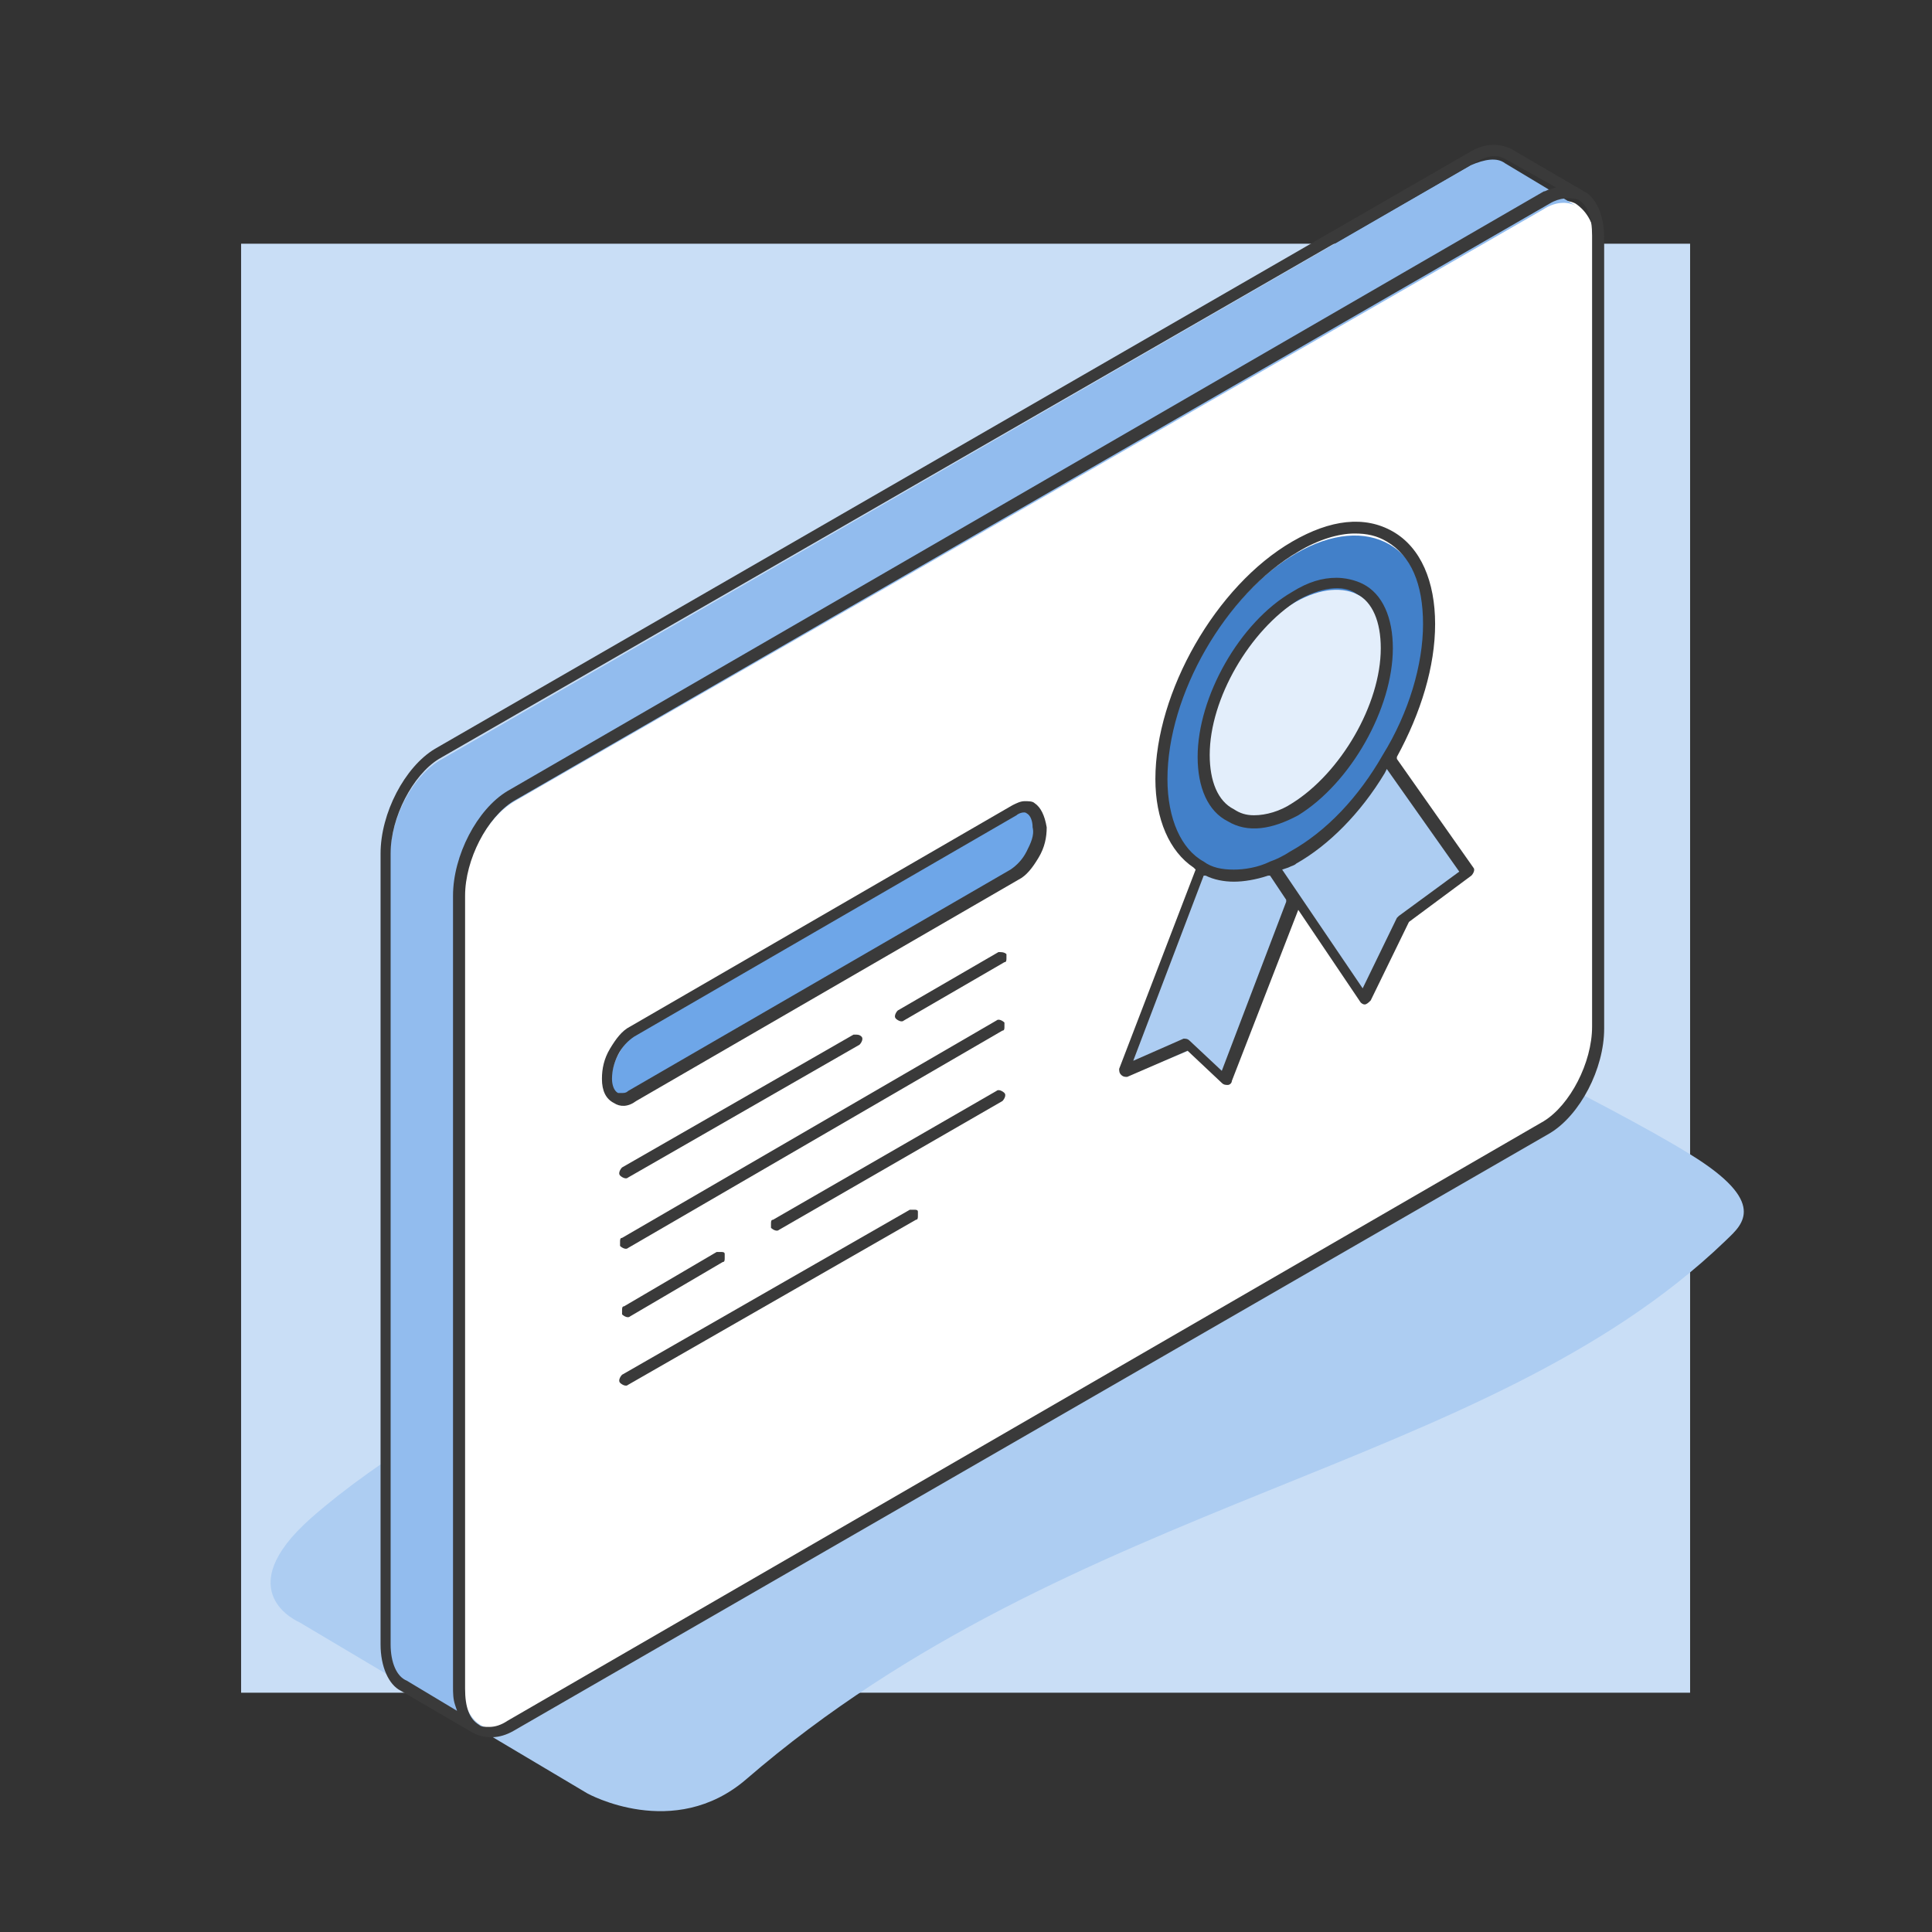 <?xml version="1.0" encoding="UTF-8"?><svg id="Ebene_1" xmlns="http://www.w3.org/2000/svg" viewBox="0 0 96 96"><rect x="0" y="0" width="96" height="96" fill="#333333" stroke="none"/><polygon id="Fill-1" points="11.98 84.11 83.98 84.11 83.98 12.11 11.98 12.11 11.98 84.11" style="fill:#c9def6; fill-rule:evenodd; stroke-width:0px;"/><g id="Group-4"><path id="Fill-2" d="m14.88,80.61l14.3,8.5s4.3,2.4,7.9-.7c16.2-14,36.7-15.3,48.6-26.7.7-.7,2.2-1.7-1-3.9s-14.4-7.6-14.4-7.6c0,0-41.6,13.6-54.8,25.2-4.2,3.7-.6,5.2-.6,5.2" style="fill:#adcdf2; fill-rule:evenodd; stroke-width:0px;"/></g><path id="Fill-5" d="m51.38,42.71c.2-.4.4-.9.4-1.4,0-.9-.5-1.3-1.2-.9l-19,10.9c-.3.2-.6.6-.9,1-.2.4-.4.9-.4,1.4,0,.9.5,1.3,1.2.9l18.9-10.9c.5-.2.8-.6,1-1h0Zm21.5.9l-3.9-5.6c1.2-2.1,2-4.5,2-6.6,0-4.2-3-5.9-6.6-3.8-3.7,2.1-6.6,7.2-6.6,11.5,0,2.1.8,3.6,2,4.3l-3.9,10.1,3.2-1.3,1.9,1.7,3.4-9,3.4,5,1.9-3.9,3.2-2.4Zm6.4-31.4v39c0,1.9-1.1,4.1-2.6,4.9l-51.1,29.5c-.6.4-1.2.4-1.7.1s-.9-1-.9-2.1v-39c0-1.9,1.1-4.1,2.6-4.9l51.1-29.4c.6-.4,1.2-.4,1.6-.2h0c.6.4,1,1.1,1,2.1h0Z" style="fill:#fff; fill-rule:evenodd; stroke-width:0px;"/><path id="Fill-7" d="m74.78,8.11l3.5,2.1c-.4-.2-1-.2-1.6.2l-51.1,29.4c-1.4.8-2.6,3-2.6,4.9v39c0,1,.3,1.8.9,2.1h0l-3.6-2.1c-.5-.3-.9-1-.9-2.1v-39c0-1.9,1.1-4.1,2.6-4.9l51.1-29.5c.7-.3,1.3-.4,1.7-.1" style="fill:#92bcee; fill-rule:evenodd; stroke-width:0px;"/><path id="Fill-9" d="m68.98,37.91l3.9,5.6-3.2,2.3-1.9,3.9-4.5-6.4c.3-.1.7-.3,1-.5,1.9-1.1,3.5-2.8,4.7-4.9" style="fill:#adcdf2; fill-rule:evenodd; stroke-width:0px;"/><path id="Fill-11" d="m64.38,40.41c2.5-1.4,4.5-5,4.5-7.8s-2-4.1-4.5-2.6c-2.5,1.4-4.5,5-4.5,7.8-.1,2.8,2,4,4.5,2.6m6.6-9.1c0,2.1-.8,4.5-2,6.6-1.2,2-2.8,3.8-4.6,4.9-.3.2-.7.4-1,.5-1.4.6-2.6.5-3.6,0-1.2-.7-2-2.2-2-4.3,0-4.2,3-9.4,6.6-11.5s6.6-.4,6.6,3.8" style="fill:#4280c9; fill-rule:evenodd; stroke-width:0px;"/><path id="Fill-13" d="m68.88,32.51c0,2.9-2,6.4-4.5,7.8-2.5,1.4-4.5.3-4.5-2.6s2-6.4,4.5-7.8c2.5-1.4,4.5-.3,4.5,2.6" style="fill:#e3eefb; fill-rule:evenodd; stroke-width:0px;"/><path id="Fill-15" d="m63.28,43.31l1,1.5-3.4,9-1.9-1.7-3.2,1.3,3.9-10.1c1,.5,2.3.5,3.6,0" style="fill:#adcdf2; fill-rule:evenodd; stroke-width:0px;"/><path id="Fill-17" d="m51.68,41.31c0,.5-.1.9-.4,1.4-.2.4-.5.8-.9,1l-18.8,10.9c-.7.4-1.2,0-1.2-.9,0-.4.1-.9.4-1.4.2-.4.5-.8.9-1l18.9-10.9c.6-.4,1.1,0,1.1.9" style="fill:#6ea6e8; fill-rule:evenodd; stroke-width:0px;"/><g id="Group-41"><g id="Group-22"><path id="Fill-20" d="m25.21,85.51c-.3.2-.6.3-.9.3-.2,0-.4,0-.5-.1-.5-.3-.7-.9-.7-1.8v-39.4c0-1.8,1.1-3.9,2.4-4.7l51.5-29.7c.5-.3,1-.3,1.4-.2h0c.5.3.7.9.7,1.8v39.3c0,1.8-1.1,3.9-2.4,4.7l-51.5,29.8Zm-5-2c-.5-.2-.8-.9-.8-1.8v-39.3c0-1.8,1.1-3.9,2.4-4.7l51.6-29.7c.4-.2.9-.4,1.4-.1l2.5,1.4-.3.1c-.1,0-.2.1-.3.1l-51.5,29.8c-1.5.9-2.7,3.2-2.7,5.2v39.3c0,.3,0,.6.1.9l.1.3-2.5-1.5Zm59.5-32.4V11.81c0-1.1-.4-2-1-2.3l-3.6-2.1c-.6-.3-1.3-.3-2,.1l-51.5,29.7c-1.5.9-2.7,3.2-2.7,5.2v39.3c0,1.1.4,2,1,2.3l3.6,2.1h0c.6.3,1.3.3,2-.1l51.5-29.7c1.5-.9,2.7-3.2,2.7-5.2h0Z" style="fill:#3a3a3a; fill-rule:evenodd; stroke-width:0px;"/></g><path id="Fill-23" d="m62.31,40.51c-.4,0-.7-.1-1-.3-.8-.4-1.2-1.4-1.2-2.7,0-2.8,2-6.2,4.4-7.7,1.1-.6,2.2-.8,2.9-.3.8.4,1.2,1.4,1.2,2.7,0,2.8-2,6.2-4.4,7.7-.6.4-1.3.6-1.9.6m6.9-8.3c0-1.5-.5-2.7-1.5-3.2-.4-.2-.9-.3-1.3-.3-.7,0-1.4.2-2.2.7-2.6,1.5-4.7,5.2-4.7,8.2,0,1.5.5,2.7,1.5,3.2,1,.6,2.2.4,3.5-.3,2.6-1.6,4.7-5.3,4.7-8.3" style="fill:#3a3a3a; fill-rule:evenodd; stroke-width:0px;"/><path id="Fill-25" d="m56.31,52.71l3.5-9.2h.1c.4.2.9.3,1.4.3s1.1-.1,1.7-.3h.1l.8,1.2v.1l-3.2,8.4-1.6-1.5c-.1-.1-.2-.1-.3-.1l-2.5,1.1Zm1.7-14c0-4.2,2.9-9.2,6.5-11.3,1-.6,2-.9,2.8-.9.6,0,1.1.1,1.6.4,1.2.7,1.8,2.1,1.8,4.1s-.7,4.4-2,6.5c-1.2,2.1-2.8,3.8-4.6,4.8-.3.2-.7.4-1,.5-.6.3-1.3.4-1.8.4-.6,0-1.1-.1-1.5-.4-1.1-.6-1.8-2.1-1.8-4.1h0Zm14.5,4.6l-3,2.2-.1.1-1.7,3.5-4-5.9.3-.1c.2-.1.3-.1.4-.2,1.6-.9,3.2-2.5,4.4-4.5l.1-.2,3.6,5.1Zm-11.8,10.5c.1.1.2.1.3.1s.2-.1.2-.2l3.3-8.5,3.1,4.6q.1.1.2.1c.1,0,.2-.1.3-.2l1.9-3.9,3.1-2.3c.1-.1.2-.3.1-.4l-3.8-5.4v-.1c1.2-2.2,1.9-4.5,1.9-6.6s-.7-3.8-2.1-4.6c-1.4-.8-3.1-.6-5,.5-3.8,2.2-6.8,7.5-6.8,11.8,0,2,.7,3.6,1.9,4.4l.1.1-3.8,9.9c0,.1,0,.2.1.3s.2.1.3.1l3-1.3,1.7,1.6Z" style="fill:#3a3a3a; fill-rule:evenodd; stroke-width:0px;"/><path id="Fill-27" d="m51.01,42.31h0c-.2.4-.5.7-.8.9l-19,11c-.1.1-.2.1-.3.1h-.2c-.2-.1-.3-.4-.3-.7,0-.4.1-.8.3-1.2s.5-.7.8-.9l19-11c.1-.1.4-.2.5-.1.2.1.3.4.3.7.1.4-.1.8-.3,1.2m.4-2.4c-.1-.1-.3-.1-.5-.1s-.4.1-.6.2l-19,11c-.4.2-.7.6-1,1.1s-.4,1-.4,1.5c0,.6.2,1,.6,1.2.3.2.7.2,1.1-.1l19-11c.4-.2.7-.6,1-1.1s.4-1,.4-1.5c-.1-.6-.3-1-.6-1.2" style="fill:#3a3a3a; fill-rule:evenodd; stroke-width:0px;"/><path id="Fill-29" d="m42.71,51.91c.1-.1.2-.3.1-.4-.1-.1-.2-.1-.3-.1h-.1l-11.5,6.6c-.1.1-.2.3-.1.4.1.1.3.2.4.1l11.5-6.6Z" style="fill:#3a3a3a; fill-rule:evenodd; stroke-width:0px;"/><path id="Fill-31" d="m49.71,47.31h-.1l-5,2.9c-.1.1-.2.3-.1.4.1.1.3.2.4.1l5-2.9c.1,0,.1-.1.1-.2v-.2q-.1-.1-.3-.1c.1,0,0,0,0,0" style="fill:#3a3a3a; fill-rule:evenodd; stroke-width:0px;"/><path id="Fill-33" d="m49.81,51.21c.1,0,.1-.1.1-.2v-.2c-.1-.1-.3-.2-.4-.1l-18.6,10.8c-.1,0-.1.1-.1.2v.2c.1.1.3.2.4.1l18.6-10.8Z" style="fill:#3a3a3a; fill-rule:evenodd; stroke-width:0px;"/><path id="Fill-35" d="m35.91,62.71c.1,0,.1-.1.1-.2v-.2c0-.1-.1-.1-.2-.1h-.2l-4.6,2.7c-.1,0-.1.1-.1.2v.2c.1.1.3.2.4.1l4.6-2.7Z" style="fill:#3a3a3a; fill-rule:evenodd; stroke-width:0px;"/><path id="Fill-37" d="m49.81,54.71c.1-.1.2-.3.1-.4-.1-.1-.3-.2-.4-.1l-11.1,6.4c-.1,0-.1.1-.1.2v.2c.1.1.3.2.4.1l11.1-6.4Z" style="fill:#3a3a3a; fill-rule:evenodd; stroke-width:0px;"/><path id="Fill-39" d="m45.51,60.61c.1,0,.1-.1.1-.2v-.2c0-.1-.1-.1-.2-.1h-.2l-14.3,8.2c-.1.1-.2.3-.1.4.1.1.3.2.4.1l14.3-8.2Z" style="fill:#3a3a3a; fill-rule:evenodd; stroke-width:0px;"/></g></svg>